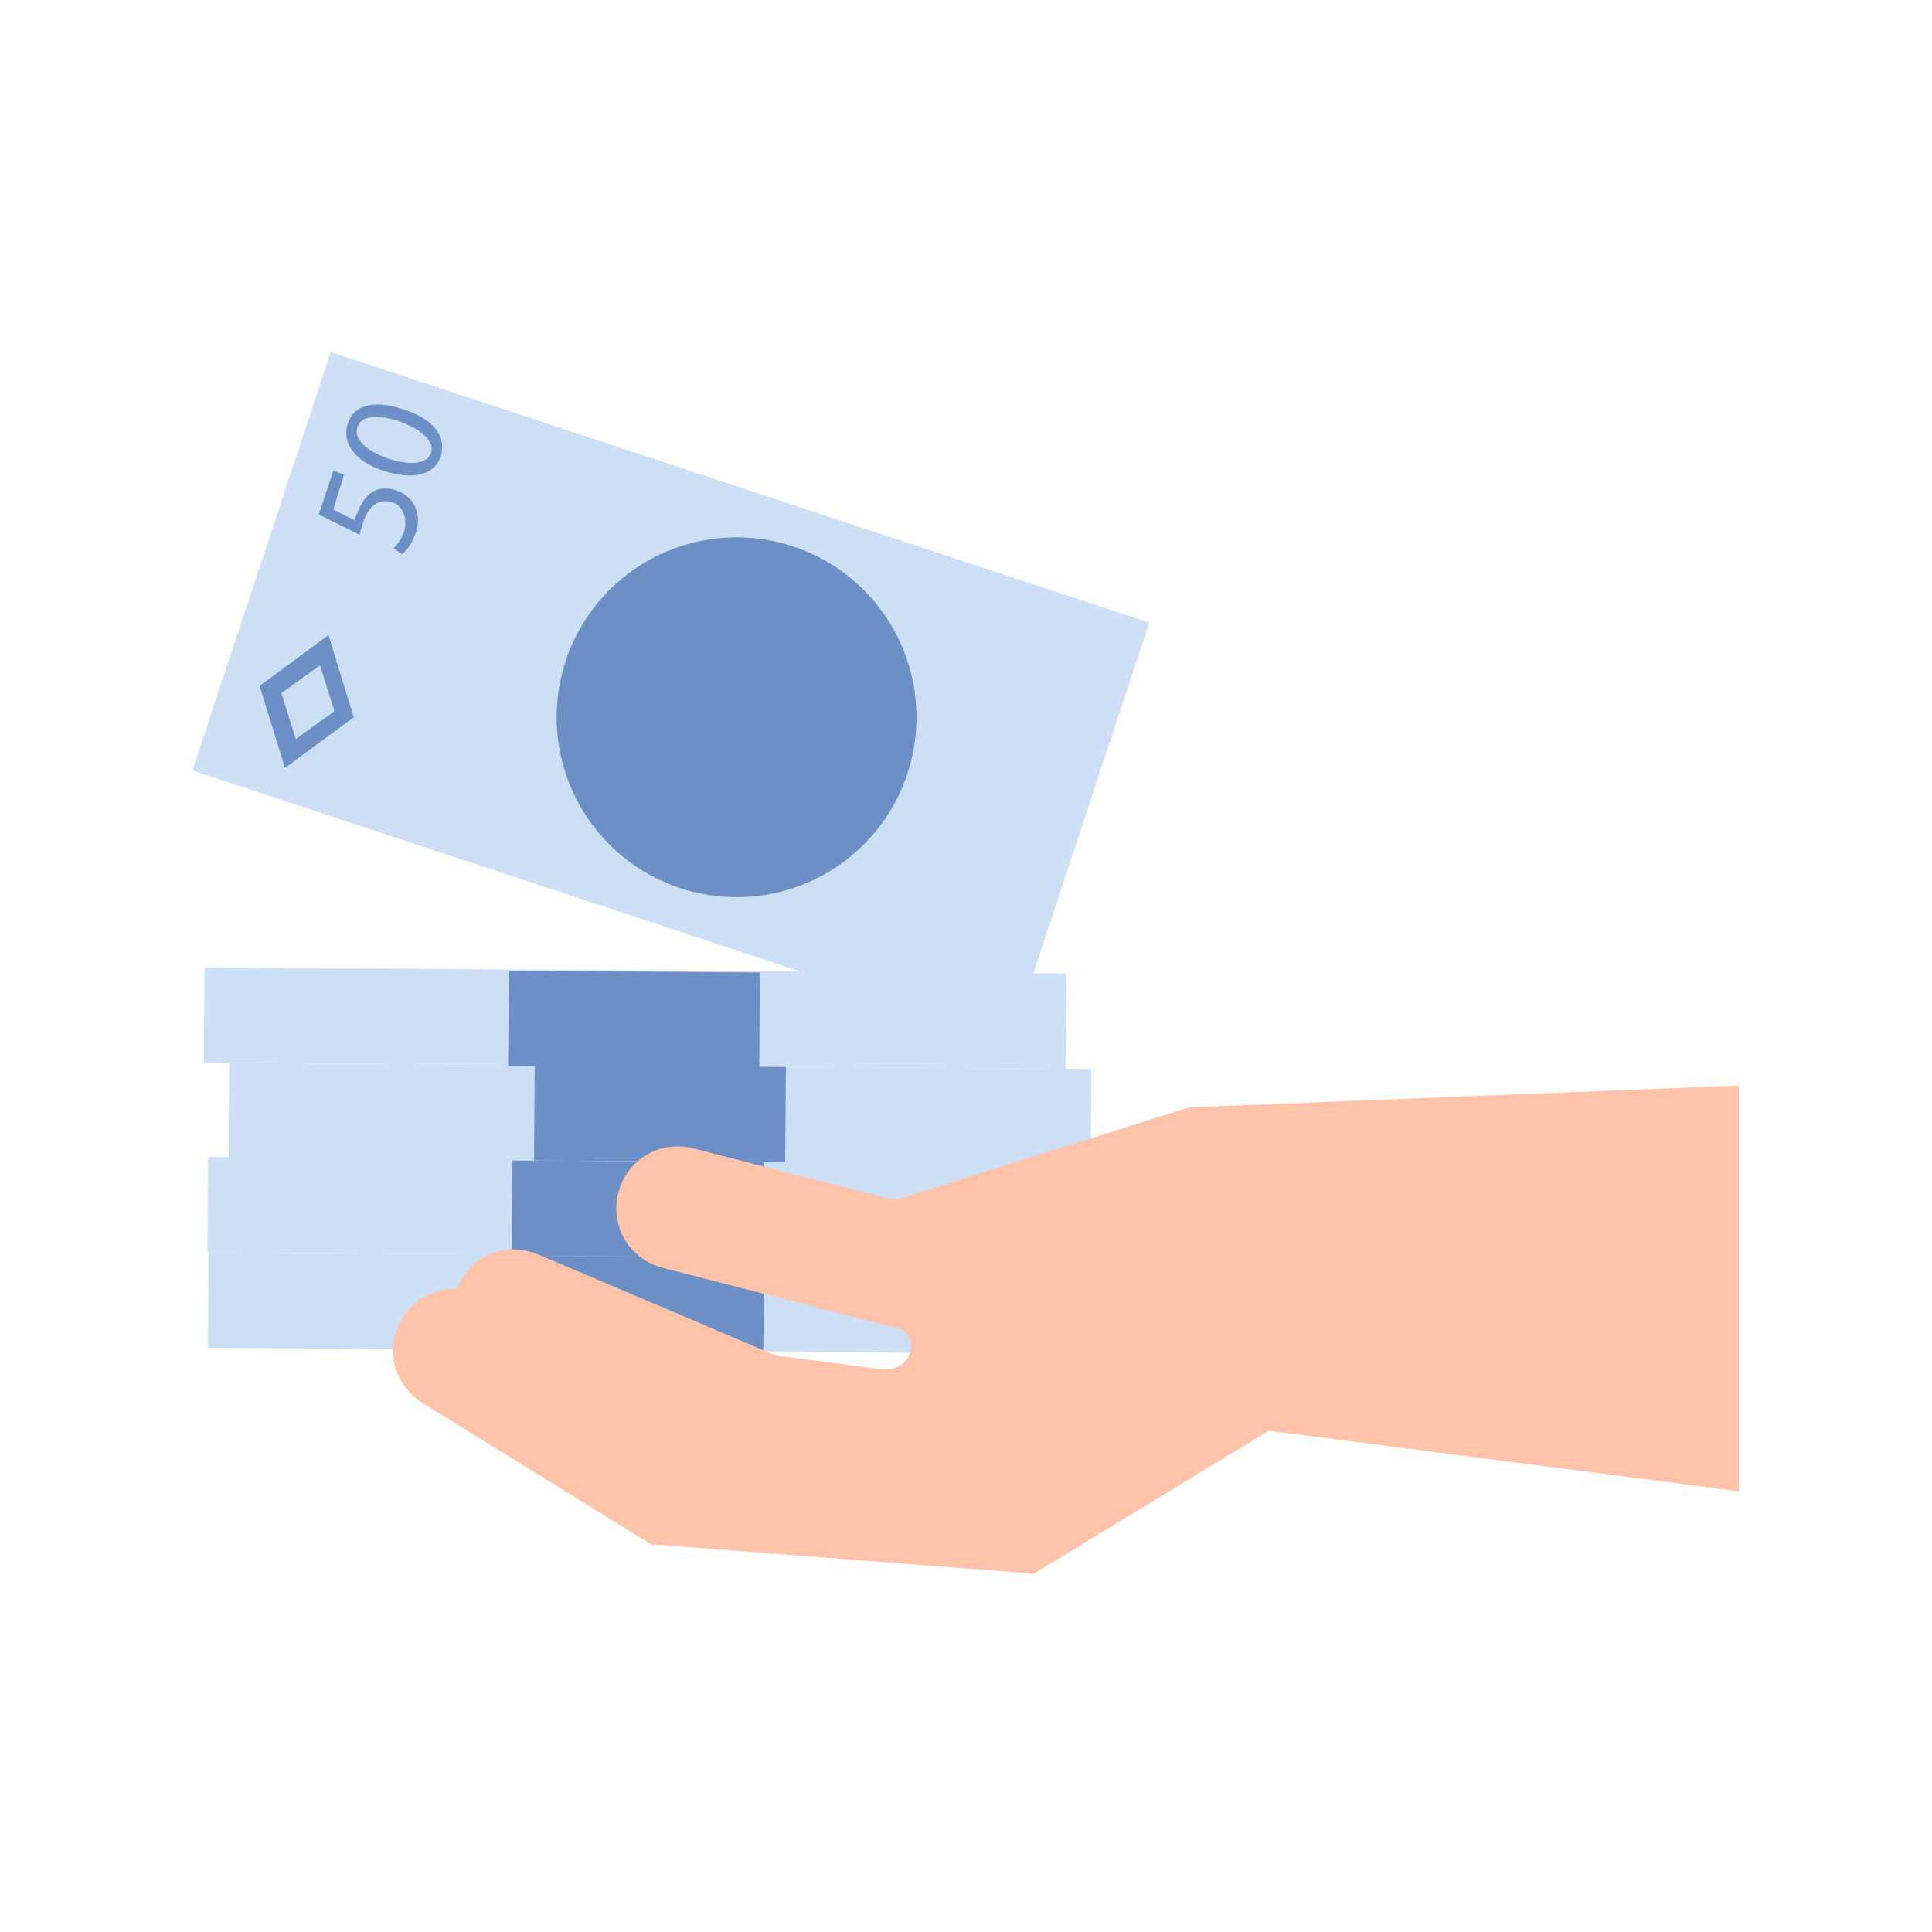 <?xml version="1.0" encoding="UTF-8"?>
<svg id="Layer_1" xmlns="http://www.w3.org/2000/svg" version="1.1" viewBox="0 0 160 160">
  <!-- Generator: Adobe Illustrator 29.0.0, SVG Export Plug-In . SVG Version: 2.1.0 Build 186)  -->
  <defs>
    <style>
      .st0 {
        fill: #ffc3a9;
      }

      .st1 {
        fill: #6c8fc5;
      }

      .st2 {
        fill: #cddff4;
      }
    </style>
  </defs>
  <g>
    <g>
      <rect class="st2" x="17.2" y="104" width="71.4" height="7.9" transform="translate(.8 -.4) rotate(.4)"/>
      <rect class="st1" x="42.5" y="104" width="20.8" height="7.9" transform="translate(.7 -.3) rotate(.4)"/>
    </g>
    <g>
      <rect class="st2" x="17.2" y="96.1" width="71.4" height="7.9" transform="translate(.7 -.4) rotate(.4)"/>
      <rect class="st1" x="42.5" y="96.1" width="20.8" height="7.9" transform="translate(.6 -.3) rotate(.4)"/>
    </g>
    <g>
      <rect class="st2" x="19" y="88.3" width="71.4" height="7.9" transform="translate(.6 -.4) rotate(.4)"/>
      <rect class="st1" x="44.3" y="88.3" width="20.8" height="7.9" transform="translate(.6 -.4) rotate(.4)"/>
    </g>
    <g>
      <rect class="st2" x="16.9" y="80.4" width="71.4" height="7.9" transform="translate(.6 -.4) rotate(.4)"/>
      <rect class="st1" x="42.2" y="80.4" width="20.8" height="7.9" transform="translate(.5 -.3) rotate(.4)"/>
    </g>
    <g>
      <rect class="st2" x="19.9" y="39.5" width="71.4" height="36.5" transform="translate(20.9 -14.6) rotate(18.3)"/>
      <circle class="st1" cx="61" cy="59.4" r="14.9"/>
      <g>
        <path class="st1" d="M28.5,39.3l-.9,2.9,1.8.9c0-.2,0-.3.2-.6.2-.6.5-1.1.9-1.5.5-.5,1.3-.7,2.3-.4,1.5.5,2.2,2,1.6,3.6-.3.8-.7,1.4-1.1,1.7l-.7-.5c.3-.3.7-.8.9-1.5s0-2-1-2.3c-1-.3-1.9.1-2.4,1.6s-.2.8-.3,1.1l-3.4-1.7,1.2-3.6.9.3Z"/>
        <path class="st1" d="M33.4,33.9c2.5.8,3.6,2.2,3.1,3.9-.5,1.5-2.2,2-4.7,1.2-2.5-.8-3.5-2.4-3-3.9.5-1.6,2.2-2,4.6-1.2ZM32.2,38c1.9.6,3.2.4,3.5-.5s-.7-1.9-2.6-2.6c-1.8-.6-3.2-.5-3.5.5-.3.9.6,1.9,2.6,2.6Z"/>
      </g>
      <path class="st1" d="M23.6,63.6l-2.1-6.8,5.7-4.2,2.1,6.8-5.7,4.2ZM23.3,57.4l1.2,3.8,3.2-2.3-1.2-3.8-3.2,2.3Z"/>
    </g>
  </g>
  <polygon class="st0" points="98.5 91.7 71.9 100.1 85.5 130.4 111.3 114.7 98.5 91.7"/>
  <path class="st0" d="M33.3,109.2h0c-1.5,2.4-.7,5.5,1.7,7l19.1,11.8,5.3-8.7-19.1-11.8c-2.4-1.5-5.5-.7-7,1.7"/>
  <path class="st0" d="M37.9,106.6h0c-1.1,2.6,0,5.6,2.7,6.7l20.7,8.8,4-9.4-20.7-8.8c-2.6-1.1-5.6,0-6.7,2.7"/>
  <rect class="st0" x="65.1" y="108.3" width="10.2" height="31.6" transform="translate(-58.9 184.5) rotate(-85.6)"/>
  <rect class="st0" x="66" y="102.6" width="10.2" height="31.6" transform="translate(-55.7 173.3) rotate(-82.4)"/>
  <path class="st0" d="M67.5,108.3s4.6.8,6.1,1.2c3,.9,2,4.2-.6,3.9-1.7-.2-7.2-1-11.2-1.4,8.2,4.4,20,13.6,20,13.6v-20.2c0,0-14.1,2.9-14.1,2.9Z"/>
  <path class="st0" d="M51.2,98.8h0c-.7,2.7.9,5.5,3.7,6.2l29.6,7.6,2.5-9.9-29.6-7.6c-2.7-.7-5.5.9-6.2,3.7"/>
  <polygon class="st0" points="144 89.9 98.6 91.7 97.4 117.5 144 123.5 144 89.9"/>
</svg>